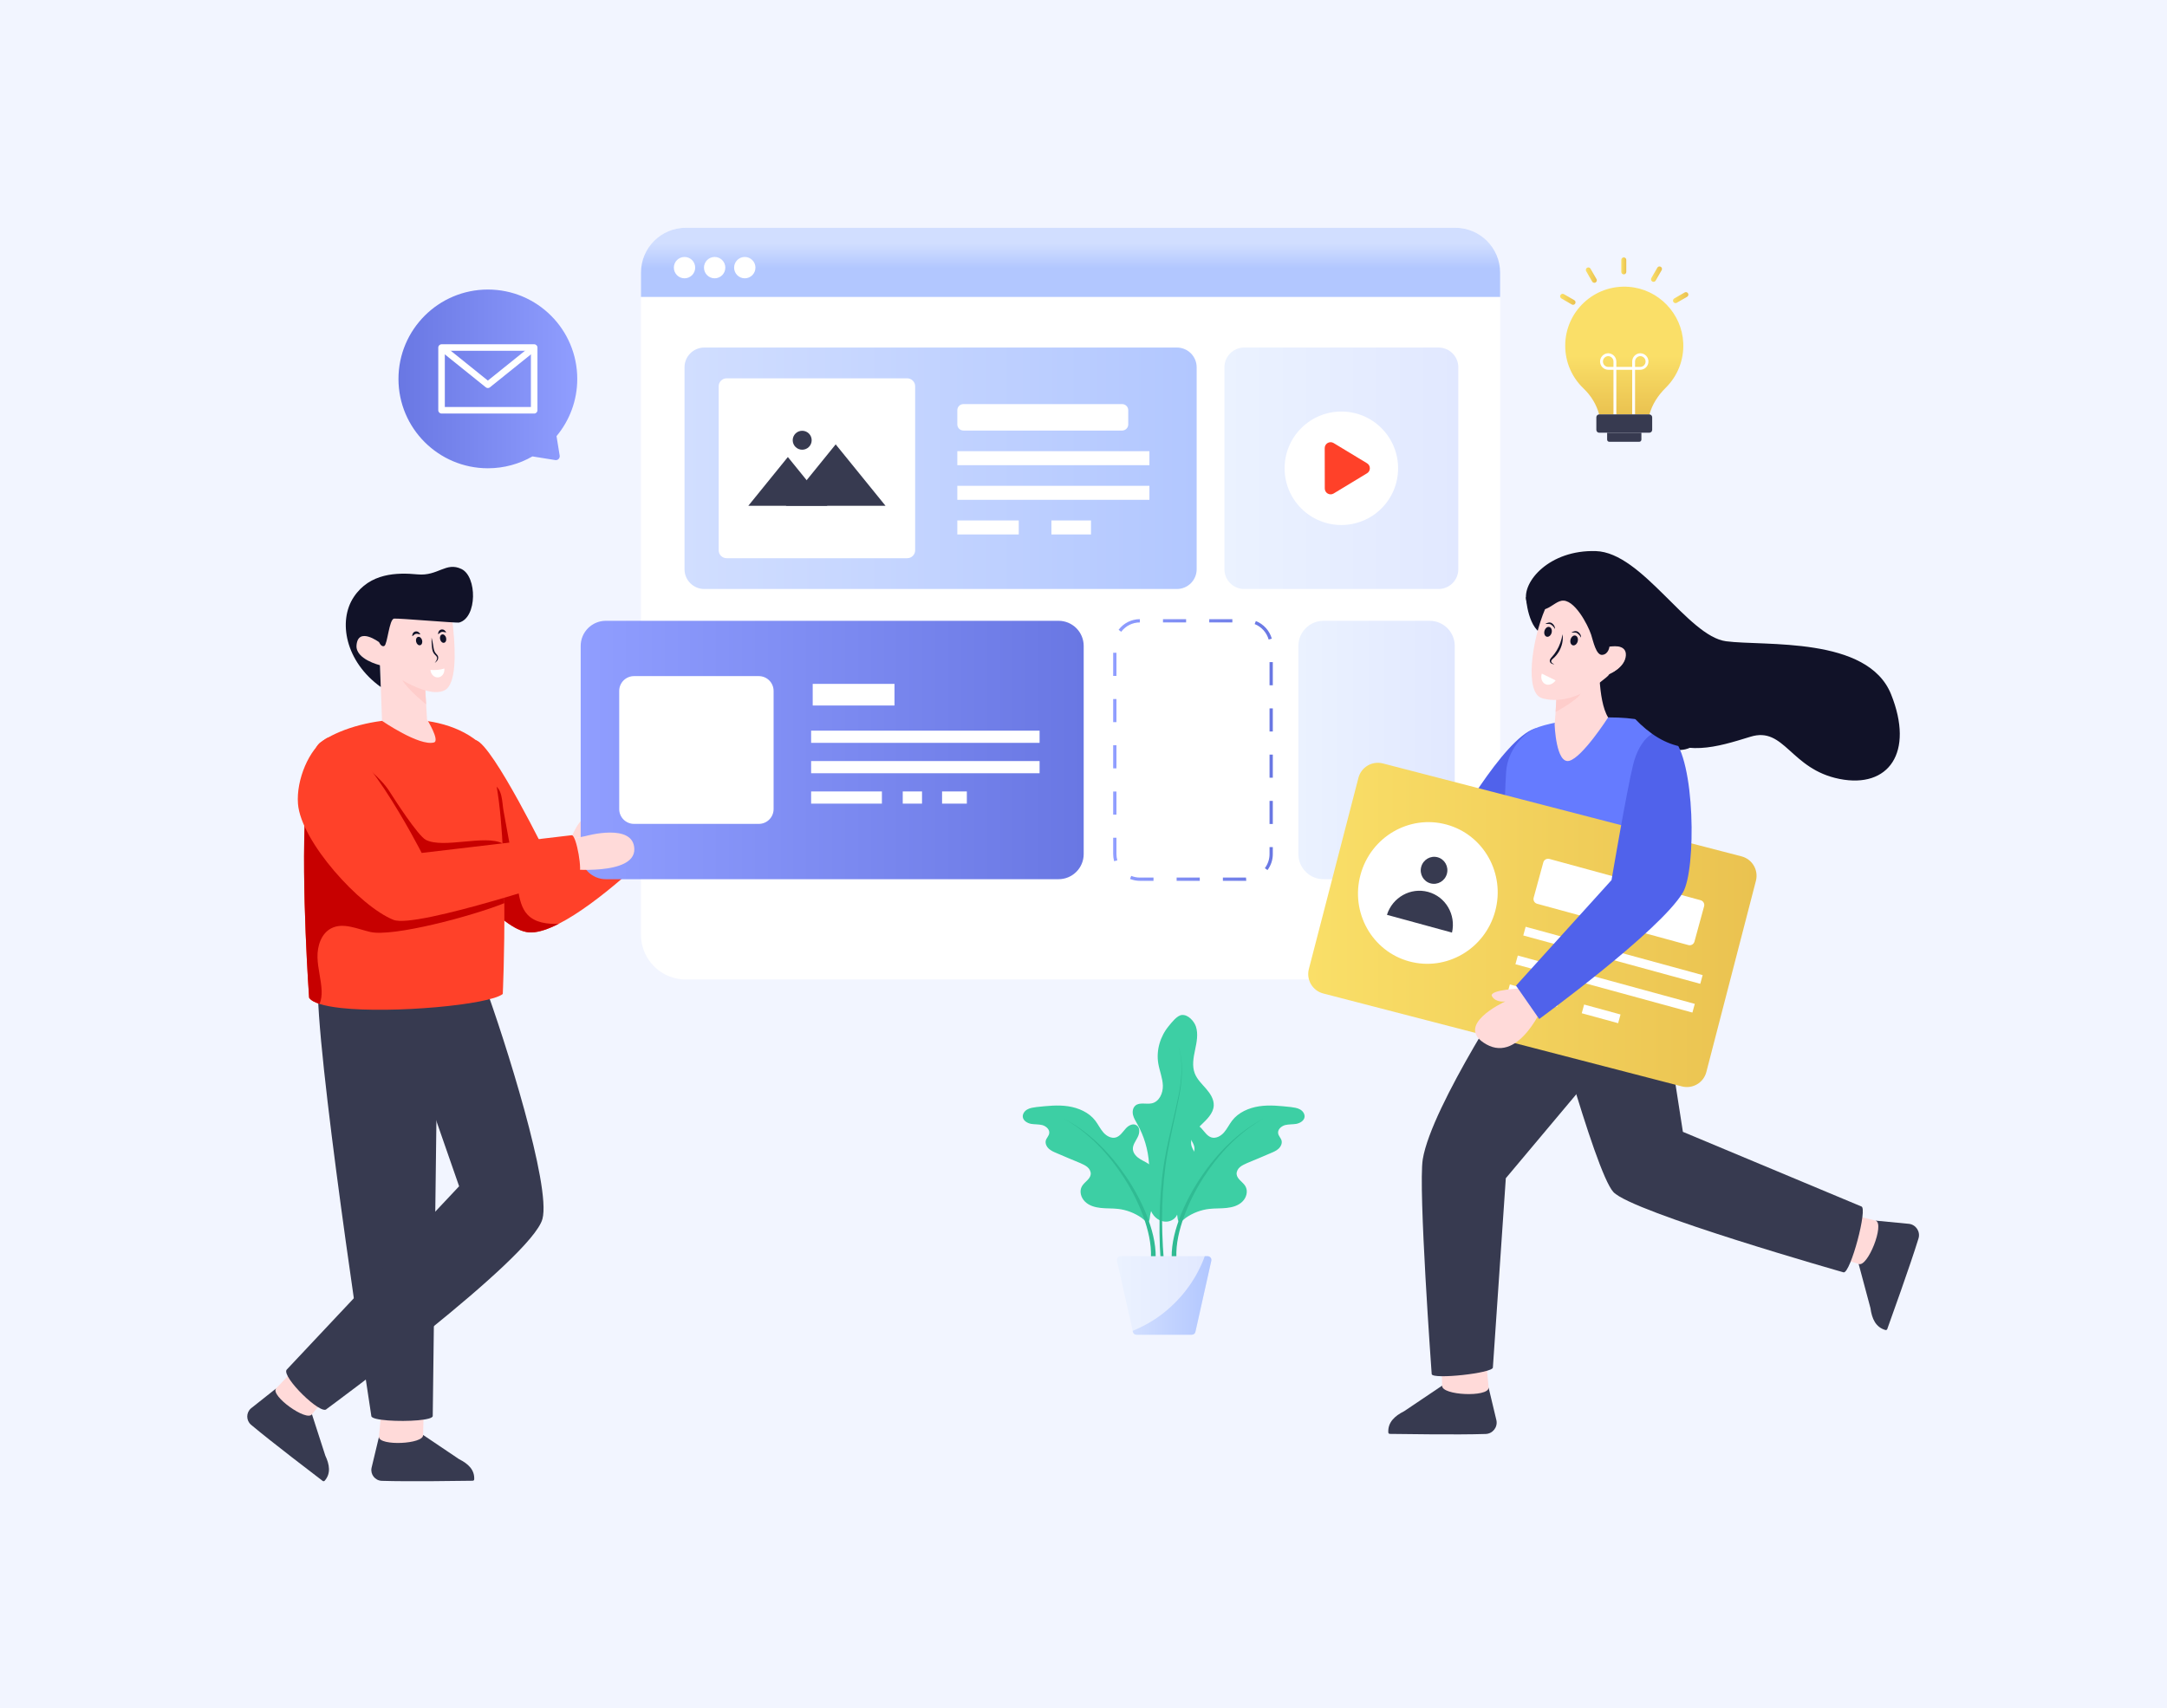 <svg xmlns="http://www.w3.org/2000/svg" width="1674" height="1320" viewBox="0 0 1674 1320" fill="none"><rect width="1674" height="1320" fill="#F2F5FF"></rect><path d="M1158.85 210.612V722.235C1158.85 741.346 1143.35 756.847 1124.24 756.847H529.765C514.068 756.847 500.805 746.411 496.58 732.084C495.657 728.979 495.153 725.65 495.153 722.235V210.612C495.153 191.501 510.655 176 529.765 176H1124.24C1143.35 176 1158.85 191.501 1158.85 210.612Z" fill="white"></path><path d="M1104.35 679.364H1022.43C1011.7 679.364 1002.99 670.662 1002.99 659.926V499.13C1002.99 488.394 1011.7 479.692 1022.43 479.692H1104.35C1115.09 479.692 1123.79 488.394 1123.79 499.13V659.926C1123.79 670.662 1115.09 679.364 1104.35 679.364Z" fill="url(#paint0_linear_16_1883)"></path><path d="M1158.85 229.447V210.622C1158.85 191.504 1143.35 176.004 1124.23 176.004H529.761C510.643 176.004 495.145 191.504 495.145 210.622V229.447H1158.85Z" fill="url(#paint1_linear_16_1883)"></path><path d="M537.034 206.79C537.034 211.348 533.352 215.055 528.793 215.055C524.234 215.055 520.552 211.348 520.552 206.79C520.552 202.256 524.234 198.549 528.793 198.549C533.352 198.549 537.034 202.256 537.034 206.79Z" fill="white"></path><path d="M560.305 206.79C560.305 211.348 556.623 215.055 552.064 215.055C547.505 215.055 543.823 211.348 543.823 206.79C543.823 202.256 547.505 198.549 552.064 198.549C556.623 198.549 560.305 202.256 560.305 206.79Z" fill="white"></path><path d="M583.578 206.79C583.578 211.348 579.896 215.055 575.337 215.055C570.778 215.055 567.096 211.348 567.096 206.79C567.096 202.256 570.778 198.549 575.337 198.549C579.896 198.549 583.578 202.256 583.578 206.79Z" fill="white"></path><path d="M1149.97 1072.35L1156 1097.56C1157.04 1102.88 1153.08 1107.86 1147.66 1108.04C1125.42 1108.79 1081.71 1108.05 1073.64 1107.98C1072.99 1107.97 1072.48 1107.46 1072.45 1106.82C1072.09 1099.11 1077.21 1094.21 1084.76 1090.41L1113.85 1070.82C1113.91 1070.79 1113.97 1070.77 1114.03 1070.78L1149.97 1072.35Z" fill="#373A50"></path><path d="M1149.97 1072.35C1149.64 1079.82 1113.7 1078.24 1114.03 1070.78L1113.32 1041.26L1146.97 1040.21L1149.97 1072.35Z" fill="#FFDAD9"></path><path d="M1449.02 943.193L1474.82 945.679C1480.19 946.428 1483.62 951.79 1482.03 956.971C1475.5 978.246 1460.6 1019.35 1457.91 1026.96C1457.69 1027.57 1457.05 1027.88 1456.43 1027.7C1449.02 1025.54 1446.05 1019.1 1444.91 1010.73L1435.84 976.851C1435.83 976.79 1435.83 976.726 1435.86 976.667L1449.02 943.193Z" fill="#373A50"></path><path d="M1449.02 943.189C1455.98 945.925 1442.81 979.404 1435.86 976.668L1407.71 967.747L1417.66 935.581L1449.02 943.189Z" fill="#FFDAD9"></path><path d="M1172.94 753.446C1172.94 753.446 1105.88 854.237 1099.08 895.776C1095.48 917.746 1105.98 1061.77 1105.98 1061.77C1106.46 1066.13 1153.72 1060.98 1153.25 1056.62L1163.24 910.423L1227.4 833.964L1215.73 717.154L1172.94 753.446Z" fill="#373A50"></path><path d="M1185.48 563C1161.04 571.117 1120.27 644.338 1120.27 644.338H1179.72L1204.87 617.882C1204.87 617.882 1199.43 558.369 1185.48 563Z" fill="#5062EB"></path><path d="M1190.81 751.279C1190.81 751.279 1231.73 905.582 1246.4 921.163C1261.15 936.818 1424.19 983.163 1424.19 983.163C1429.49 983.982 1443.12 933.019 1437.82 932.2L1300.03 874.579L1279.8 744.545L1190.81 751.279Z" fill="#373A50"></path><path d="M1220.07 488.184C1223.24 500.941 1226.41 513.697 1229.58 526.454C1233.13 540.765 1237.24 556.013 1248.36 565.699C1259.34 575.267 1274.78 577.324 1289.25 578.973C1293.46 579.452 1297.77 579.927 1301.9 578.994C1307.53 577.722 1312.48 573.72 1314.91 568.477C1318.2 561.371 1316.74 552.773 1312.91 545.943C1309.08 539.112 1303.16 533.725 1297.2 528.64C1285.25 518.429 1272.71 508.913 1260.19 499.404C1253.63 494.419 1246.9 489.346 1239.05 486.818C1232.41 484.678 1225.15 484.49 1218.4 486.286" fill="#111228"></path><path d="M1278.52 559.783C1255.76 549.361 1201.06 555.903 1185.48 563C1176.93 566.895 1164.61 579.452 1163.49 596.333C1160.68 638.402 1161.64 758.661 1161.64 758.661C1161.64 770.486 1298.23 770.486 1298.23 758.661C1298.23 758.661 1288.62 699.544 1291.22 674.953C1293.37 654.669 1316.19 577.036 1278.52 559.783Z" fill="#657BFF"></path><path d="M1356.44 680.615L1318.15 828.354C1316 836.645 1307.54 841.624 1299.25 839.475L1022.21 767.674C1013.92 765.525 1008.94 757.062 1011.09 748.772L1049.38 601.032C1051.53 592.742 1059.99 587.763 1068.28 589.911L1345.32 661.712C1353.61 663.861 1358.59 672.324 1356.44 680.615Z" fill="url(#paint2_linear_16_1883)"></path><path d="M1155 704.203C1162.97 675.01 1146.16 644.987 1117.45 637.144C1088.73 629.301 1058.99 646.609 1051.02 675.802C1043.04 704.995 1059.86 735.019 1088.57 742.861C1117.28 750.704 1147.02 733.396 1155 704.203Z" fill="white"></path><path d="M1117.72 675.204C1119.25 669.635 1116.04 663.908 1110.56 662.412C1105.08 660.916 1099.41 664.217 1097.89 669.786C1096.37 675.355 1099.58 681.082 1105.05 682.578C1110.53 684.074 1116.2 680.773 1117.72 675.204Z" fill="#373A50"></path><path d="M1121.66 720.618C1124.85 706.818 1116.81 692.895 1103.25 689.19C1089.68 685.485 1075.68 693.383 1071.41 706.891L1121.66 720.618Z" fill="#373A50"></path><path d="M1304.27 730.266L1187.42 698.345C1185.39 697.79 1184.19 695.693 1184.75 693.661L1192.2 666.366C1192.76 664.334 1194.86 663.136 1196.89 663.692L1313.73 695.613C1315.76 696.168 1316.96 698.265 1316.41 700.297L1308.95 727.592C1308.39 729.624 1306.3 730.821 1304.27 730.266Z" fill="white"></path><path d="M1315.29 753.471L1178.56 716.122L1176.73 722.845L1313.45 760.194L1315.29 753.471Z" fill="white"></path><path d="M1309.22 775.696L1172.49 738.346L1170.66 745.069L1307.38 782.419L1309.22 775.696Z" fill="white"></path><path d="M1166.36 760.678L1164.53 767.401L1202.85 777.87L1204.69 771.147L1166.36 760.678Z" fill="white"></path><path d="M1223.73 776.213L1221.89 782.937L1250.01 790.617L1251.85 783.893L1223.73 776.213Z" fill="white"></path><path d="M1192.95 775.204C1192.95 775.204 1174.33 821.679 1148.21 806.983C1122.71 792.613 1160.99 774.676 1162.8 773.822C1161.97 773.923 1155.52 774.726 1152.58 769.903C1149.46 764.728 1175.89 763.647 1175.89 763.647L1192.95 775.204Z" fill="#FFDAD9"></path><path d="M1291.72 569.664C1309.68 586.47 1310.41 672.2 1300.03 689.649C1282.28 719.454 1189.03 787.38 1189.03 787.38L1171.12 761.617L1244.9 680.046C1244.9 680.046 1256.43 612.028 1261.55 591.021C1266.35 571.316 1279.53 558.26 1291.72 569.664Z" fill="#5062EB"></path><path d="M1242.27 554.355C1242.27 554.355 1222.51 585.227 1212.24 587.895C1201.97 590.544 1200.94 559.854 1200.94 559.854C1200.94 559.854 1201.33 555.891 1201.71 550.15C1202.07 544.772 1202.42 537.838 1202.46 531.166C1202.54 521.745 1201.99 512.849 1199.91 509.534C1194.8 501.366 1235.45 506.783 1235.45 506.783C1235.45 506.783 1233.88 540.85 1242.27 554.355Z" fill="#FFDAD9"></path><path d="M1220.88 536.22C1218.19 541.193 1201.71 550.15 1201.71 550.15C1202.07 544.771 1202.42 537.838 1202.46 531.165L1213.66 526.9C1213.66 526.9 1223.54 531.247 1220.88 536.22Z" fill="#FECDCB"></path><path d="M1178.79 461.563C1178.79 461.563 1180.26 487.57 1193.74 490.67C1207.22 493.771 1215.31 481.503 1215.31 481.503L1211.52 458.586L1198.19 451.306" fill="#111228"></path><path d="M1256.51 506.199C1255.88 515.77 1243.82 520.745 1243.82 520.745C1243.82 520.745 1243.54 520.97 1243.07 521.447C1238.65 525.568 1214.98 546.167 1191.39 539.56C1177.55 535.717 1183.18 495.094 1193.58 470.6C1197.52 461.205 1202.19 454.146 1206.74 452.412C1223.12 446.257 1243.82 499.415 1243.82 499.415C1243.82 499.415 1257.11 496.628 1256.51 506.199Z" fill="#FFDAD9"></path><path d="M1421.02 601.886C1383.04 594.36 1378.61 561.124 1352.24 569.276C1325.86 577.39 1301.56 585.11 1276.08 566.886C1250.65 548.622 1242.54 521.695 1242.54 521.695C1243.01 521.226 1243.28 520.991 1243.28 520.991C1243.28 520.991 1255.35 516.014 1255.98 506.451C1256.57 496.888 1243.28 499.67 1243.28 499.67C1243.28 499.67 1242.69 505.471 1237.83 506.018C1232.97 506.606 1230.73 495.301 1229.14 490.401C1226.7 482.906 1215.94 462.194 1206.14 464.232C1201.87 465.093 1198.01 469.491 1193.03 470.863C1186.69 472.587 1181 472.352 1179.12 464.199C1175.79 449.62 1196.84 424.732 1232.78 425.829C1268.72 426.927 1303.75 491.675 1333.42 495.515C1363.13 499.395 1442.77 491.477 1460.84 536.471C1478.91 581.427 1459 609.449 1421.02 601.886Z" fill="#111228"></path><path d="M1198.61 488.967C1198.05 491.052 1196.36 492.392 1194.83 491.98C1193.3 491.567 1192.54 489.567 1193.1 487.481C1193.66 485.395 1195.33 484.049 1196.86 484.461C1198.39 484.874 1199.17 486.881 1198.61 488.967Z" fill="#111228"></path><path d="M1193.71 482.14C1194.42 481.658 1195.19 481.311 1196.05 481.115C1196.89 480.904 1197.97 480.954 1198.81 481.535C1200.28 482.515 1201.39 484.263 1201.18 486.008C1200.4 484.499 1199.37 483.414 1198.12 482.587C1197.09 481.834 1195.39 482.165 1193.71 482.14Z" fill="#111228"></path><path d="M1218.76 495.621C1218.2 497.706 1216.51 499.046 1214.98 498.634C1213.45 498.221 1212.69 496.221 1213.25 494.135C1213.82 492.05 1215.48 490.704 1217.01 491.116C1218.54 491.528 1219.32 493.535 1218.76 495.621Z" fill="#111228"></path><path d="M1213.86 488.793C1214.57 488.31 1215.34 487.965 1216.21 487.769C1217.04 487.558 1218.12 487.609 1218.97 488.188C1220.44 489.169 1221.54 490.917 1221.33 492.662C1220.55 491.153 1219.52 490.069 1218.27 489.241C1217.24 488.487 1215.54 488.818 1213.86 488.793Z" fill="#111228"></path><path d="M1207.05 490.113C1207.77 494.731 1206.57 499.622 1204.13 503.69C1202.89 505.702 1201.32 507.587 1199.54 509.067C1198.73 509.792 1198.06 510.531 1198.33 511.379C1198.56 512.271 1199.72 512.853 1200.73 513.344C1199.61 513.209 1198.31 513.002 1197.48 511.762C1197.12 511.129 1197.14 510.282 1197.41 509.638C1197.68 508.983 1198.1 508.488 1198.49 508.029C1200.04 506.344 1201.36 504.615 1202.51 502.71C1204.82 498.918 1206.26 494.683 1207.05 490.113Z" fill="#111228"></path><path d="M1201.71 525.736C1199.74 528.614 1196.38 529.885 1193.71 528.58C1191.05 527.275 1189.99 523.838 1191.04 520.505L1201.71 525.736Z" fill="white"></path><path d="M213.188 1072.95L193.899 1088.23C190.006 1091.6 190.037 1097.64 193.974 1100.95C210.14 1114.55 243.207 1139.64 249.275 1144.32C249.759 1144.7 250.439 1144.62 250.839 1144.15C255.631 1138.61 254.683 1131.94 251.274 1124.69L241.046 1093C241.025 1092.94 240.987 1092.89 240.939 1092.86L213.188 1072.95Z" fill="#373A50"></path><path d="M213.187 1072.95C209.05 1078.72 236.803 1098.63 240.94 1092.86L258.785 1071.24L234.274 1050.72L213.187 1072.95Z" fill="#FFDAD9"></path><path d="M292.734 1110.36L287.006 1134.29C286.022 1139.34 289.779 1144.07 294.921 1144.25C316.036 1144.95 357.538 1144.25 365.202 1144.18C365.813 1144.18 366.3 1143.7 366.328 1143.09C366.67 1135.76 361.807 1131.11 354.644 1127.51L327.022 1108.91C326.971 1108.88 326.912 1108.86 326.852 1108.87L292.734 1110.36Z" fill="#373A50"></path><path d="M292.729 1110.36C293.04 1117.45 327.162 1115.96 326.852 1108.87L327.526 1080.84L295.576 1079.85L292.729 1110.36Z" fill="#FFDAD9"></path><path d="M245.602 769.311C247.961 842.947 286.853 1094.14 286.853 1094.14C286.853 1097.62 308.952 1098.72 322.971 1097.46C329.51 1096.86 334.29 1095.76 334.29 1094.14L337.85 807.714L338.53 753.537L330.891 751.317C330.891 751.317 245.262 758.012 245.602 769.311Z" fill="#373A50"></path><path d="M302.179 765.834L373.972 759.754C389.989 803.305 425.854 916.638 419.033 941.899C410.748 972.581 252.342 1088.73 252.342 1088.73C248.244 1094.14 217.336 1063.79 221.434 1058.38L354.669 916.638L302.179 765.834Z" fill="#373A50"></path><path d="M336.285 646.134C336.285 646.134 338.681 650.047 342.725 656.069C356.375 676.511 388.861 721.305 410.664 720.514C416.665 720.294 423.874 717.788 431.567 713.854C463.284 697.721 503.485 657.893 503.485 657.893L485 626.858L423.523 663.037C423.523 663.037 380.882 575.689 367.65 571.93C342.593 564.787 336.285 646.134 336.285 646.134Z" fill="#FF4129"></path><path d="M342.726 656.069C356.375 676.511 388.861 721.305 410.665 720.514C416.665 720.294 423.875 717.788 431.568 713.853C422.82 714.14 413.368 713.041 407.456 706.71C402.84 701.765 401.434 694.732 400.225 688.071C398.246 677.279 396.29 666.509 394.312 655.718C392.532 645.936 390.729 636.177 388.949 626.396C387.85 620.352 388.246 608.768 381.058 606.417C367.431 601.955 354.067 625.21 349.737 634.749C346.616 641.584 344.44 648.75 342.726 656.069Z" fill="#C70000"></path><path d="M238.796 770.956C240.056 772.896 242.876 774.476 246.876 775.735C251.155 777.116 256.755 778.136 263.295 778.875C303.352 783.315 378.108 776.416 388.388 768.056C388.388 768.056 389.888 735.998 389.587 697.88C389.567 692.92 389.487 687.88 389.388 682.781C389.327 680.601 389.287 678.401 389.207 676.222C389.067 670.822 388.867 665.382 388.627 660.002C386.888 621.565 382.388 585.387 372.088 575.687C339.99 545.569 275.094 553.868 247.416 573.707C242.716 577.087 239.656 588.246 237.736 603.686C236.876 610.545 236.236 618.265 235.796 626.524C232.636 685.241 238.796 770.956 238.796 770.956Z" fill="#FF4129"></path><path d="M238.796 770.956C240.056 772.896 242.876 774.476 246.876 775.735C248.155 772.676 248.595 769.056 248.475 765.756C248.155 757.017 245.476 748.477 245.256 739.737C245.056 730.978 248.156 721.238 255.955 717.279C265.154 712.599 275.994 717.819 286.053 720.139C303.452 724.139 364.109 708.079 389.587 697.88C389.567 692.92 389.487 687.88 389.387 682.781C389.327 680.601 389.287 678.401 389.207 676.222C389.067 670.822 388.867 665.382 388.627 660.002C385.367 655.843 388.583 651.889 388.204 651.689C374.664 644.729 342.556 655.934 328.997 648.975C322.857 645.815 304.698 617.577 300.858 611.517C293.899 600.537 280.354 591.106 271.254 581.627C266.495 576.667 261.095 577.287 257.215 582.846C252.835 589.126 248.696 594.666 242.756 599.666C241.116 601.045 239.436 602.385 237.736 603.686C236.877 610.545 236.236 618.265 235.797 626.524C232.636 685.24 238.796 770.956 238.796 770.956Z" fill="#C70000"></path><path d="M293.424 511.024L295.116 557.006C295.116 557.006 323.866 576.766 335.207 573.711C340.065 572.392 329.866 555.886 329.866 555.886L329.185 544.28L328.24 528.345L311.359 519.948L293.424 511.024Z" fill="#FFDAD9"></path><path d="M310.855 525.618C315.185 533.092 329.186 544.28 329.186 544.28L328.241 528.345L311.361 519.949C310.063 521.509 309.58 523.42 310.855 525.618Z" fill="#FECDCB"></path><path d="M343.63 533.292C329.126 541.051 296.663 516.539 293.509 514.153C293.345 513.99 293.263 513.934 293.263 513.934C293.263 513.934 274.673 509.383 275.413 498.772C276.483 483.966 292.851 496.221 292.851 496.221L284.571 469.626L295.511 453.723L346.482 459.7C346.482 459.7 348.702 471.463 350.101 485.638C352.021 504.886 352.404 528.603 343.63 533.292Z" fill="#FFDAD9"></path><path d="M354.781 481.024C352.834 481.572 307.579 477.574 304.371 478.013C300.642 478.534 299.295 497.867 296.909 499.101C294.524 500.334 292.851 496.222 292.851 496.222C292.851 496.222 276.483 483.966 275.413 498.772C274.673 509.383 293.263 513.934 293.263 513.934C293.263 513.934 293.345 513.99 293.51 514.153L294.14 530.852C266.832 511.249 260.882 479.935 273.302 461.292C285.723 442.674 306.671 442.318 322.546 443.826C338.421 445.334 344.468 433.835 356.532 439.703C368.595 445.544 368.709 477.13 354.781 481.024Z" fill="#111228"></path><path d="M344.615 492.878C344.175 491.103 342.786 489.9 341.494 490.23C340.22 490.539 339.543 492.231 340.001 494.004" fill="#FFDAD9"></path><path d="M343.242 516.544C340.299 517.558 336.736 517.923 332.532 517.642Z" fill="#FFDAD9"></path><path d="M326.091 494.777C325.652 493.002 324.242 491.801 322.97 492.129C321.696 492.438 321.019 494.13 321.458 495.905" fill="#FFDAD9"></path><path d="M338.767 494.319C338.424 492.949 338.588 491.562 339.218 490.514C339.683 489.74 340.384 489.202 341.193 489.001C342.007 488.797 342.883 488.948 343.663 489.419C344.712 490.055 345.503 491.205 345.837 492.573L343.382 493.171C343.211 492.471 342.818 491.862 342.353 491.58C342.212 491.495 342.007 491.403 341.801 491.453C341.607 491.501 341.467 491.677 341.383 491.815C341.105 492.278 341.042 493.003 341.218 493.706L338.767 494.319Z" fill="#FFDAD9"></path><path d="M335.163 519.005C334.284 519.005 333.379 518.974 332.446 518.911L332.617 516.39C336.62 516.658 340.06 516.313 342.822 515.359L343.646 517.747C341.225 518.584 338.379 519.005 335.163 519.005Z" fill="#FFDAD9"></path><path d="M320.232 496.219C319.888 494.851 320.052 493.466 320.681 492.419C321.15 491.641 321.857 491.101 322.675 490.899C324.648 490.404 326.687 491.972 327.314 494.462L324.864 495.079C324.557 493.86 323.713 493.237 323.283 493.352C323.116 493.393 322.97 493.518 322.847 493.722C322.57 494.183 322.507 494.904 322.682 495.605L320.232 496.219Z" fill="#FFDAD9"></path><path d="M321.457 495.913C321.903 497.698 323.281 498.876 324.567 498.558C325.84 498.257 326.519 496.557 326.088 494.771C325.642 493.001 324.248 491.809 322.977 492.126C321.69 492.444 321.01 494.128 321.457 495.913Z" fill="#111228"></path><path d="M339.993 494.012C340.424 495.799 341.817 496.975 343.088 496.659C344.376 496.356 345.055 494.657 344.609 492.872C344.179 491.101 342.784 489.909 341.497 490.227C340.227 490.543 339.546 492.227 339.993 494.012Z" fill="#111228"></path><path d="M344.732 488.645C343.954 488.61 343.309 488.518 342.74 488.317C342.173 488.207 341.671 488.196 341.28 488.288C340.899 488.344 340.48 488.566 340.009 488.884C339.589 489.297 339.07 489.697 338.394 490.08C338.423 489.346 338.566 488.598 338.889 487.92C339.272 487.241 339.98 486.633 340.907 486.432C341.816 486.275 342.69 486.501 343.307 486.957C343.877 487.429 344.372 488.007 344.732 488.645Z" fill="#111228"></path><path d="M324.766 490.149C323.987 490.115 323.342 490.023 322.773 489.822C322.207 489.712 321.704 489.7 321.313 489.793C320.932 489.848 320.514 490.072 320.043 490.39C319.622 490.801 319.103 491.203 318.427 491.585C318.457 490.851 318.599 490.104 318.922 489.425C319.306 488.745 320.013 488.139 320.941 487.936C321.85 487.781 322.723 488.007 323.34 488.463C323.91 488.933 324.405 489.513 324.766 490.149Z" fill="#111228"></path><path d="M333.373 492.672C333.846 494.415 334.181 496.177 334.496 497.94C334.847 499.701 334.963 501.503 335.568 503.035C335.859 503.818 336.262 504.459 336.861 505.076C337.419 505.712 338.223 506.424 338.455 507.512C338.673 508.576 338.329 509.582 337.807 510.371C337.24 511.14 336.551 511.735 335.821 512.266C336.917 510.896 338.03 509.237 337.517 507.768C337.264 507.094 336.673 506.539 336.002 505.908C335.321 505.273 334.729 504.381 334.391 503.489C333.719 501.656 333.663 499.827 333.536 498.056C333.422 496.268 333.328 494.478 333.373 492.672Z" fill="#111228"></path><path d="M332.53 517.805C332.88 521.214 335.574 523.732 338.538 523.428C341.486 523.125 343.614 520.114 343.264 516.705C343.258 516.644 343.238 516.599 343.233 516.553C340.296 517.568 336.733 517.933 332.53 517.65C332.534 517.697 332.524 517.744 332.53 517.805Z" fill="white"></path><path d="M452.456 646.002L440.824 648.414C440.824 648.414 448.009 629.446 454.013 632.637C460.043 635.803 452.456 646.002 452.456 646.002Z" fill="#FFDAD9"></path><path d="M817.713 679.364H468.02C457.285 679.364 448.582 670.662 448.582 659.926V499.13C448.582 488.395 457.285 479.692 468.02 479.692H817.713C828.448 479.692 837.151 488.395 837.151 499.13V659.926C837.151 670.662 828.449 679.364 817.713 679.364Z" fill="url(#paint3_linear_16_1883)"></path><path d="M586.156 636.622H489.785C483.464 636.622 478.34 631.498 478.34 625.177V533.879C478.34 527.558 483.464 522.434 489.785 522.434H586.156C592.477 522.434 597.601 527.558 597.601 533.879V625.177C597.601 631.498 592.477 636.622 586.156 636.622Z" fill="white"></path><path d="M962.541 680.627H944.675V678.101H962.541L962.736 680.627L962.541 680.627ZM926.81 680.627H908.945V678.101H926.81V680.627ZM891.079 680.627H880.623C877.962 680.627 875.372 680.129 872.923 679.147L873.863 676.802C876.012 677.664 878.287 678.1 880.623 678.1H891.079V680.627ZM979.113 672.334L977.093 670.818C979.462 667.656 980.716 663.89 980.716 659.926V654.557H983.242V659.926C983.243 664.441 981.815 668.731 979.113 672.334ZM860.672 665.468C860.175 663.671 859.922 661.807 859.922 659.926V647.33H862.448V659.926C862.448 661.578 862.67 663.216 863.107 664.793L860.672 665.468ZM983.243 636.692H980.716V618.827H983.243V636.692ZM862.448 629.464H859.922V611.599H862.448V629.464ZM983.243 600.961H980.716V583.096H983.243V600.961ZM862.448 593.733H859.922V575.868H862.448V593.733ZM983.243 565.231H980.716V547.365H983.243V565.231ZM862.448 558.003H859.922V540.138H862.448V558.003ZM983.243 529.5H980.716V511.635H983.243V529.5ZM862.448 522.272H859.922V504.407H862.448V522.272ZM980.036 494.181C978.506 488.766 974.465 484.295 969.223 482.222L970.153 479.873C976.122 482.234 980.725 487.326 982.467 493.494L980.036 494.181ZM866.124 488.169L864.11 486.644C868.041 481.453 874.024 478.459 880.526 478.429L880.538 480.955C874.83 480.982 869.576 483.611 866.124 488.169ZM951.994 480.956H934.128V478.429H951.994V480.956ZM916.263 480.956H898.398V478.429H916.263V480.956Z" fill="url(#paint4_linear_16_1883)"></path><path d="M452.455 646.002C452.455 646.002 489.66 635.501 490.012 656.152C490.364 676.827 438.713 671.551 438.713 671.551L440.823 648.414" fill="#FFDAD9"></path><path d="M251.681 570.812C238.875 578.766 228.739 602.445 230.189 621.114C232.453 650.255 278.112 700.538 304.011 710.795C321.656 717.784 446.91 675.696 446.91 675.696C450.545 675.058 445.236 644.735 441.601 645.373L325.756 659.074C325.757 659.074 273.797 557.077 251.681 570.812Z" fill="#FF4129"></path><path d="M909.152 455.124H544.056C535.626 455.124 528.792 448.29 528.792 439.86V283.813C528.792 275.383 535.626 268.549 544.056 268.549H909.152C917.582 268.549 924.415 275.383 924.415 283.813V439.86C924.416 448.29 917.582 455.124 909.152 455.124Z" fill="url(#paint5_linear_16_1883)"></path><path d="M1111.27 455.124H961.129C952.699 455.124 945.865 448.29 945.865 439.86V283.813C945.865 275.383 952.699 268.549 961.129 268.549H1111.27C1119.7 268.549 1126.54 275.383 1126.54 283.813V439.86C1126.54 448.29 1119.7 455.124 1111.27 455.124Z" fill="url(#paint6_linear_16_1883)"></path><path d="M700.797 431.34H561.332C557.93 431.34 555.172 428.582 555.172 425.18V298.494C555.172 295.092 557.93 292.334 561.332 292.334H700.797C704.199 292.334 706.957 295.092 706.957 298.494V425.18C706.957 428.582 704.199 431.34 700.797 431.34Z" fill="white"></path><path d="M639.172 390.813H578.078L608.616 353.148L621.392 368.897L639.172 390.813Z" fill="#373A50"></path><path d="M684.051 390.815H607.091L645.565 343.374L684.051 390.815Z" fill="#373A50"></path><path d="M627.024 340.169C627.024 344.212 623.737 347.498 619.694 347.498C615.651 347.498 612.364 344.212 612.364 340.169C612.364 336.125 615.651 332.858 619.694 332.858C623.737 332.858 627.024 336.125 627.024 340.169Z" fill="#373A50"></path><path d="M871.567 316.965V327.96C871.567 330.569 869.452 332.683 866.844 332.683H744.246C741.638 332.683 739.523 330.568 739.523 327.96V316.965C739.523 314.356 741.638 312.242 744.246 312.242H866.844C869.452 312.242 871.567 314.356 871.567 316.965Z" fill="white"></path><path d="M887.926 348.63H739.523V359.446H887.926V348.63Z" fill="white"></path><path d="M887.926 375.393H739.523V386.209H887.926V375.393Z" fill="white"></path><path d="M786.983 402.156H739.523V412.973H786.983V402.156Z" fill="white"></path><path d="M842.793 402.156H812.219V412.973H842.793V402.156Z" fill="white"></path><path d="M1067.19 392.839C1084.31 375.719 1084.31 347.961 1067.19 330.84C1050.07 313.72 1022.31 313.72 1005.19 330.84C988.07 347.961 988.07 375.719 1005.19 392.839C1022.31 409.96 1050.07 409.96 1067.19 392.839Z" fill="white"></path><path d="M1056.03 365.704L1030.24 381.327C1027.25 383.143 1023.39 380.991 1023.39 377.47L1023.34 346.227C1023.34 342.707 1027.19 340.526 1030.21 342.342L1056.03 357.965C1058.94 359.725 1058.94 363.944 1056.03 365.704Z" fill="#FF4129"></path><path d="M690.99 528.44H627.809V545.146H690.99V528.44Z" fill="white"></path><path d="M803.076 564.587H626.594V574.004H803.076V564.587Z" fill="white"></path><path d="M803.076 588.07H626.594V597.486H803.076V588.07Z" fill="white"></path><path d="M681.269 611.553H626.594V620.969H681.269V611.553Z" fill="white"></path><path d="M712.252 611.553H697.368V620.969H712.252V611.553Z" fill="white"></path><path d="M746.881 611.553H727.744V620.969H746.881V611.553Z" fill="white"></path><path d="M429.92 336.999L432.354 352.106C432.636 354.086 430.939 355.84 428.959 355.5L411.306 352.671C401.178 358.499 389.41 361.836 376.905 361.836C338.77 361.836 307.821 330.944 307.821 292.809C307.821 254.674 338.77 223.725 376.905 223.725C415.04 223.725 445.933 254.674 445.933 292.809C445.933 309.614 439.878 325.06 429.92 336.999Z" fill="url(#paint7_linear_16_1883)"></path><path d="M412.655 319.54H341.1C339.704 319.54 338.573 318.409 338.573 317.014V268.549C338.573 267.154 339.704 266.022 341.1 266.022H412.655C414.05 266.022 415.182 267.154 415.182 268.549V317.014C415.182 318.409 414.05 319.54 412.655 319.54ZM343.626 314.487H410.128V271.075H343.626V314.487Z" fill="white"></path><path d="M376.878 299.849C376.318 299.849 375.757 299.664 375.294 299.292L339.518 270.518L342.683 266.58L376.878 294.08L411.073 266.58L414.239 270.518L378.463 299.292C378 299.664 377.438 299.849 376.878 299.849Z" fill="white"></path><path d="M1300.32 265.144C1300.89 278.626 1295.6 290.876 1286.81 299.577C1280.74 305.588 1276.33 312.458 1274.19 320.214H1235.32C1233.28 312.629 1229.19 305.818 1223.18 300.064C1214.51 291.763 1209.12 280.086 1209.12 267.119C1209.12 240.785 1231.45 219.662 1258.21 221.636C1281.11 223.354 1299.35 242.216 1300.32 265.144Z" fill="url(#paint8_linear_16_1883)"></path><path d="M1267.4 272.97C1267.32 272.958 1267.23 272.959 1267.14 272.961C1267.06 272.959 1266.97 272.959 1266.88 272.97C1263.53 273.161 1260.86 275.948 1260.86 279.347V283.523H1256.15H1253.32H1248.61V279.347C1248.61 275.948 1245.94 273.162 1242.59 272.97C1242.5 272.958 1242.42 272.959 1242.33 272.961C1242.25 272.959 1242.16 272.959 1242.07 272.97C1238.72 273.161 1236.05 275.948 1236.05 279.347C1236.05 282.869 1238.92 285.734 1242.44 285.734H1246.4V321.846C1246.4 322.456 1246.89 322.951 1247.51 322.951C1248.12 322.951 1248.61 322.456 1248.61 321.846V285.734H1253.32H1256.15H1260.86V321.846C1260.86 322.456 1261.36 322.951 1261.97 322.951C1262.58 322.951 1263.07 322.456 1263.07 321.846V285.734H1267.04C1270.56 285.734 1273.42 282.869 1273.42 279.347C1273.42 275.948 1270.75 273.162 1267.4 272.97ZM1246.4 283.523H1242.44C1240.14 283.523 1238.26 281.65 1238.26 279.347C1238.26 277.08 1240.08 275.229 1242.33 275.173C1244.58 275.229 1246.4 277.081 1246.4 279.347V283.523ZM1267.03 283.523H1263.07V279.347C1263.07 277.08 1264.89 275.229 1267.14 275.173C1269.4 275.229 1271.21 277.081 1271.21 279.347C1271.21 281.65 1269.34 283.523 1267.03 283.523Z" fill="white"></path><path d="M1276.31 322.446V332.14C1276.31 333.366 1275.3 334.37 1274.08 334.37H1235.39C1234.16 334.37 1233.17 333.367 1233.17 332.14V322.446C1233.17 321.22 1234.16 320.215 1235.39 320.215H1274.08C1275.31 320.215 1276.31 321.22 1276.31 322.446Z" fill="#373A50"></path><path d="M1267.97 334.37V339.691C1267.97 340.63 1267.22 341.379 1266.28 341.379H1243.19C1242.26 341.379 1241.5 340.63 1241.5 339.691V334.37H1267.97Z" fill="#373A50"></path><path d="M1254.36 212.017C1253.29 212.017 1252.43 211.154 1252.43 210.089V200.815C1252.43 199.751 1253.29 198.888 1254.36 198.888C1255.42 198.888 1256.29 199.751 1256.29 200.815V210.089C1256.29 211.154 1255.42 212.017 1254.36 212.017Z" fill="url(#paint9_linear_16_1883)"></path><path d="M1231.61 218.518C1230.95 218.518 1230.3 218.172 1229.94 217.553L1225.3 209.521C1224.77 208.6 1225.09 207.421 1226.01 206.888C1226.93 206.354 1228.11 206.672 1228.64 207.594L1233.28 215.626C1233.81 216.548 1233.5 217.727 1232.57 218.259C1232.27 218.434 1231.94 218.518 1231.61 218.518Z" fill="url(#paint10_linear_16_1883)"></path><path d="M1215.16 235.521C1214.83 235.521 1214.5 235.437 1214.19 235.262L1206.16 230.625C1205.24 230.093 1204.93 228.914 1205.46 227.992C1205.99 227.071 1207.17 226.752 1208.09 227.287L1216.12 231.924C1217.05 232.456 1217.36 233.635 1216.83 234.557C1216.47 235.175 1215.82 235.521 1215.16 235.521Z" fill="url(#paint11_linear_16_1883)"></path><path d="M1294.32 234.214C1293.65 234.214 1293 233.868 1292.64 233.25C1292.11 232.328 1292.43 231.149 1293.35 230.617L1301.38 225.98C1302.3 225.445 1303.48 225.764 1304.01 226.685C1304.55 227.607 1304.23 228.786 1303.31 229.318L1295.28 233.955C1294.97 234.131 1294.64 234.214 1294.32 234.214Z" fill="url(#paint12_linear_16_1883)"></path><path d="M1277.31 217.763C1276.98 217.763 1276.65 217.68 1276.35 217.504C1275.43 216.972 1275.11 215.793 1275.64 214.871L1280.28 206.84C1280.81 205.918 1281.99 205.601 1282.91 206.135C1283.83 206.667 1284.15 207.846 1283.62 208.768L1278.98 216.799C1278.62 217.417 1277.98 217.763 1277.31 217.763Z" fill="url(#paint13_linear_16_1883)"></path><path d="M894.771 821.781C895.741 827.507 898.114 833.008 898.305 838.812C898.496 844.616 895.572 851.208 889.873 852.525C885.571 853.52 880.34 851.434 877.031 854.337C875.088 856.042 874.663 858.965 875.243 861.473C875.823 863.982 877.233 866.206 878.502 868.451C883.784 877.793 886.918 888.324 887.598 899.015C888.122 907.25 887.211 915.523 887.695 923.76C888.028 929.413 887.432 934.592 891.336 939.31C893.523 941.954 896.766 943.818 900.21 943.974C903.654 944.131 907.218 942.419 908.902 939.433C910.985 935.742 909.958 931.193 909.774 926.967C909.47 920.012 911.691 912.644 916.241 907.29C919.92 902.961 924.89 898.244 923.633 892.719C923.081 890.291 921.356 888.281 920.582 885.913C918.641 879.973 923.04 873.932 927.539 869.566C932.038 865.2 937.299 860.524 937.61 854.287C937.853 849.395 934.888 844.936 931.663 841.228C928.437 837.52 924.737 834.013 922.964 829.441C920.742 823.713 921.914 817.304 923.181 811.296C924.448 805.288 925.767 798.944 923.806 793.122C922.442 789.076 917.771 783.815 912.964 784.292C909.193 784.666 905.112 790.11 902.883 792.795C896.277 800.756 893.038 811.556 894.771 821.781Z" fill="#3DCFA4"></path><path d="M896.603 973.824C895.532 959.701 895.487 945.787 896.044 931.771C896.682 917.789 898.047 903.82 900.77 890.073C903.471 876.346 906.973 862.81 909.866 849.16C912.867 835.609 914.341 821.304 910.211 807.792C914.543 821.236 913.278 835.662 910.467 849.279C907.767 862.993 904.464 876.574 901.973 890.298C897.121 917.703 896.825 945.936 899.027 973.489L896.603 973.824Z" fill="#30BB93"></path><path d="M1007.78 863.076C1007.41 865.993 1004.35 867.814 1001.41 868.422C998.477 868.905 995.418 868.662 992.604 869.391C989.789 870.242 986.974 872.67 987.341 875.584C987.586 877.769 989.544 879.349 990.033 881.413C990.523 883.6 989.422 886.029 987.83 887.484C986.118 889.064 984.037 890.037 981.956 890.885C975.715 893.556 969.474 896.227 963.233 898.78C961.399 899.627 959.44 900.479 957.849 901.816C956.258 903.15 955.157 905.216 955.28 907.279C955.648 911.163 960.053 913.229 962.011 916.508C964.335 920.395 962.867 925.494 959.685 928.53C956.504 931.687 951.976 932.9 947.57 933.386C943.165 933.872 938.637 933.629 934.232 934.115C927.746 934.844 921.383 937.273 915.999 941.038C914.407 942.129 911.104 946.137 910.126 943.223C909.513 941.645 909.635 939.458 909.146 937.759C908.778 935.817 908.166 933.994 907.555 932.052C905.841 926.828 903.884 921.607 903.395 916.022C903.027 910.558 904.373 904.608 908.533 900.964C910.982 898.658 914.163 897.442 916.978 895.743C919.792 894.042 922.486 891.37 922.729 888.091C922.974 884.691 920.526 881.777 919.059 878.741C917.466 875.705 916.978 871.335 919.914 869.512C922.729 867.691 926.4 869.755 928.481 872.305C930.683 874.733 932.519 877.768 935.699 878.862C939.249 879.956 943.043 877.893 945.49 875.1C947.937 872.305 949.529 868.904 951.731 865.993C956.626 859.553 964.703 856.034 972.778 854.819C980.855 853.607 989.055 854.576 997.253 855.427C999.579 855.791 1002.15 856.034 1004.23 857.247C1006.31 858.342 1008.02 860.648 1007.78 863.076Z" fill="#3DCFA4"></path><path d="M905.1 971.858C904.952 960.272 908.077 949.279 912.137 938.858C916.282 928.441 921.654 918.559 927.903 909.298C940.431 890.89 956.578 874.463 976.454 864.122C956.876 875.003 941.333 891.756 929.441 910.291C923.517 919.612 918.49 929.508 914.711 939.828C911.002 950.109 908.326 960.992 908.766 971.65L908.77 971.76C908.81 972.765 908.023 973.613 907.01 973.655C905.998 973.696 905.143 972.914 905.101 971.909C905.101 971.897 905.1 971.873 905.1 971.858Z" fill="#30BB93"></path><path d="M790.101 863.076C790.469 865.993 793.528 867.814 796.465 868.422C799.402 868.905 802.461 868.662 805.275 869.391C808.089 870.242 810.905 872.67 810.538 875.584C810.293 877.769 808.335 879.349 807.846 881.413C807.356 883.6 808.457 886.029 810.049 887.484C811.761 889.064 813.842 890.037 815.923 890.885C822.164 893.556 828.405 896.227 834.646 898.78C836.48 899.627 838.439 900.479 840.03 901.816C841.621 903.15 842.721 905.216 842.599 907.279C842.232 911.163 837.826 913.229 835.868 916.508C833.544 920.395 835.012 925.494 838.194 928.53C841.375 931.687 845.903 932.9 850.309 933.386C854.714 933.872 859.241 933.629 863.647 934.115C870.133 934.844 876.496 937.273 881.88 941.038C883.472 942.129 886.775 946.137 887.753 943.223C888.366 941.645 888.244 939.458 888.733 937.759C889.101 935.817 889.713 933.994 890.324 932.052C892.038 926.828 893.995 921.607 894.484 916.022C894.852 910.558 893.506 904.608 889.346 900.964C886.897 898.658 883.715 897.442 880.901 895.743C878.087 894.042 875.393 891.37 875.15 888.091C874.905 884.691 877.353 881.777 878.82 878.741C880.413 875.705 880.901 871.335 877.965 869.512C875.15 867.691 871.479 869.755 869.398 872.305C867.196 874.733 865.36 877.768 862.18 878.862C858.63 879.956 854.836 877.893 852.389 875.1C849.942 872.305 848.35 868.904 846.148 865.993C841.253 859.553 833.176 856.034 825.101 854.819C817.024 853.607 808.824 854.576 800.626 855.427C798.3 855.791 795.731 856.034 793.65 857.247C791.571 858.342 789.857 860.648 790.101 863.076Z" fill="#3DCFA4"></path><path d="M892.78 971.858C892.928 960.272 889.803 949.279 885.743 938.858C881.597 928.441 876.226 918.559 869.977 909.298C857.449 890.89 841.302 874.463 821.426 864.122C841.003 875.003 856.546 891.756 868.439 910.291C874.363 919.612 879.39 929.508 883.169 939.828C886.878 950.109 889.554 960.992 889.114 971.65L889.11 971.76C889.069 972.765 889.857 973.613 890.869 973.655C891.882 973.696 892.737 972.914 892.778 971.909C892.779 971.897 892.78 971.873 892.78 971.858Z" fill="#30BB93"></path><path d="M935.699 974.31L923.462 1029.08C923.219 1030.41 921.995 1031.38 920.525 1031.38H878.062C876.595 1031.38 875.371 1030.41 875.126 1029.08L875.003 1028.35L862.888 974.311C862.398 972.366 863.868 970.667 865.703 970.667H932.885C934.722 970.667 936.189 972.366 935.699 974.31Z" fill="url(#paint14_linear_16_1883)"></path><path d="M935.699 974.31L923.462 1029.08C923.218 1030.41 921.995 1031.38 920.525 1031.38H878.062C876.595 1031.38 875.371 1030.41 875.125 1029.08L875.003 1028.35C883.813 1024.7 892.135 1019.97 899.477 1014.02C913.55 1002.72 924.564 987.666 930.683 970.667H932.885C934.722 970.667 936.189 972.366 935.699 974.31Z" fill="url(#paint15_linear_16_1883)"></path><defs><linearGradient id="paint0_linear_16_1883" x1="1002.99" y1="579.528" x2="1123.79" y2="579.528" gradientUnits="userSpaceOnUse"><stop stop-color="#EBF2FF"></stop><stop offset="1" stop-color="#E1E8FF"></stop></linearGradient><linearGradient id="paint1_linear_16_1883" x1="826.997" y1="188.167" x2="826.997" y2="207.326" gradientUnits="userSpaceOnUse"><stop stop-color="#D1DEFF"></stop><stop offset="1" stop-color="#B2C7FF"></stop></linearGradient><linearGradient id="paint2_linear_16_1883" x1="1010.59" y1="714.693" x2="1356.94" y2="714.693" gradientUnits="userSpaceOnUse"><stop stop-color="#FADF68"></stop><stop offset="1" stop-color="#EAC250"></stop></linearGradient><linearGradient id="paint3_linear_16_1883" x1="448.582" y1="579.528" x2="837.151" y2="579.528" gradientUnits="userSpaceOnUse"><stop stop-color="#909EFF"></stop><stop offset="1" stop-color="#6977E3"></stop></linearGradient><linearGradient id="paint4_linear_16_1883" x1="859.922" y1="579.528" x2="983.243" y2="579.528" gradientUnits="userSpaceOnUse"><stop stop-color="#909EFF"></stop><stop offset="1" stop-color="#6977E3"></stop></linearGradient><linearGradient id="paint5_linear_16_1883" x1="528.792" y1="361.836" x2="924.416" y2="361.836" gradientUnits="userSpaceOnUse"><stop stop-color="#D1DEFF"></stop><stop offset="1" stop-color="#B2C7FF"></stop></linearGradient><linearGradient id="paint6_linear_16_1883" x1="945.865" y1="361.836" x2="1126.54" y2="361.836" gradientUnits="userSpaceOnUse"><stop stop-color="#EBF2FF"></stop><stop offset="1" stop-color="#E1E8FF"></stop></linearGradient><linearGradient id="paint7_linear_16_1883" x1="445.933" y1="292.781" x2="307.821" y2="292.781" gradientUnits="userSpaceOnUse"><stop stop-color="#909EFF"></stop><stop offset="1" stop-color="#6977E3"></stop></linearGradient><linearGradient id="paint8_linear_16_1883" x1="1254.74" y1="275.061" x2="1254.74" y2="320.355" gradientUnits="userSpaceOnUse"><stop stop-color="#FADF68"></stop><stop offset="1" stop-color="#EAC250"></stop></linearGradient><linearGradient id="paint9_linear_16_1883" x1="1252.43" y1="205.452" x2="1256.29" y2="205.452" gradientUnits="userSpaceOnUse"><stop stop-color="#FADF68"></stop><stop offset="1" stop-color="#EAC250"></stop></linearGradient><linearGradient id="paint10_linear_16_1883" x1="1225.05" y1="212.573" x2="1233.54" y2="212.573" gradientUnits="userSpaceOnUse"><stop stop-color="#FADF68"></stop><stop offset="1" stop-color="#EAC250"></stop></linearGradient><linearGradient id="paint11_linear_16_1883" x1="1205.2" y1="231.274" x2="1217.09" y2="231.274" gradientUnits="userSpaceOnUse"><stop stop-color="#FADF68"></stop><stop offset="1" stop-color="#EAC250"></stop></linearGradient><linearGradient id="paint12_linear_16_1883" x1="1292.39" y1="229.967" x2="1304.27" y2="229.967" gradientUnits="userSpaceOnUse"><stop stop-color="#FADF68"></stop><stop offset="1" stop-color="#EAC250"></stop></linearGradient><linearGradient id="paint13_linear_16_1883" x1="1275.38" y1="211.819" x2="1283.88" y2="211.819" gradientUnits="userSpaceOnUse"><stop stop-color="#FADF68"></stop><stop offset="1" stop-color="#EAC250"></stop></linearGradient><linearGradient id="paint14_linear_16_1883" x1="862.793" y1="1001.02" x2="935.795" y2="1001.02" gradientUnits="userSpaceOnUse"><stop stop-color="#EBF2FF"></stop><stop offset="1" stop-color="#E1E8FF"></stop></linearGradient><linearGradient id="paint15_linear_16_1883" x1="875.003" y1="1001.02" x2="935.795" y2="1001.02" gradientUnits="userSpaceOnUse"><stop stop-color="#D1DEFF"></stop><stop offset="1" stop-color="#B2C7FF"></stop></linearGradient></defs></svg>